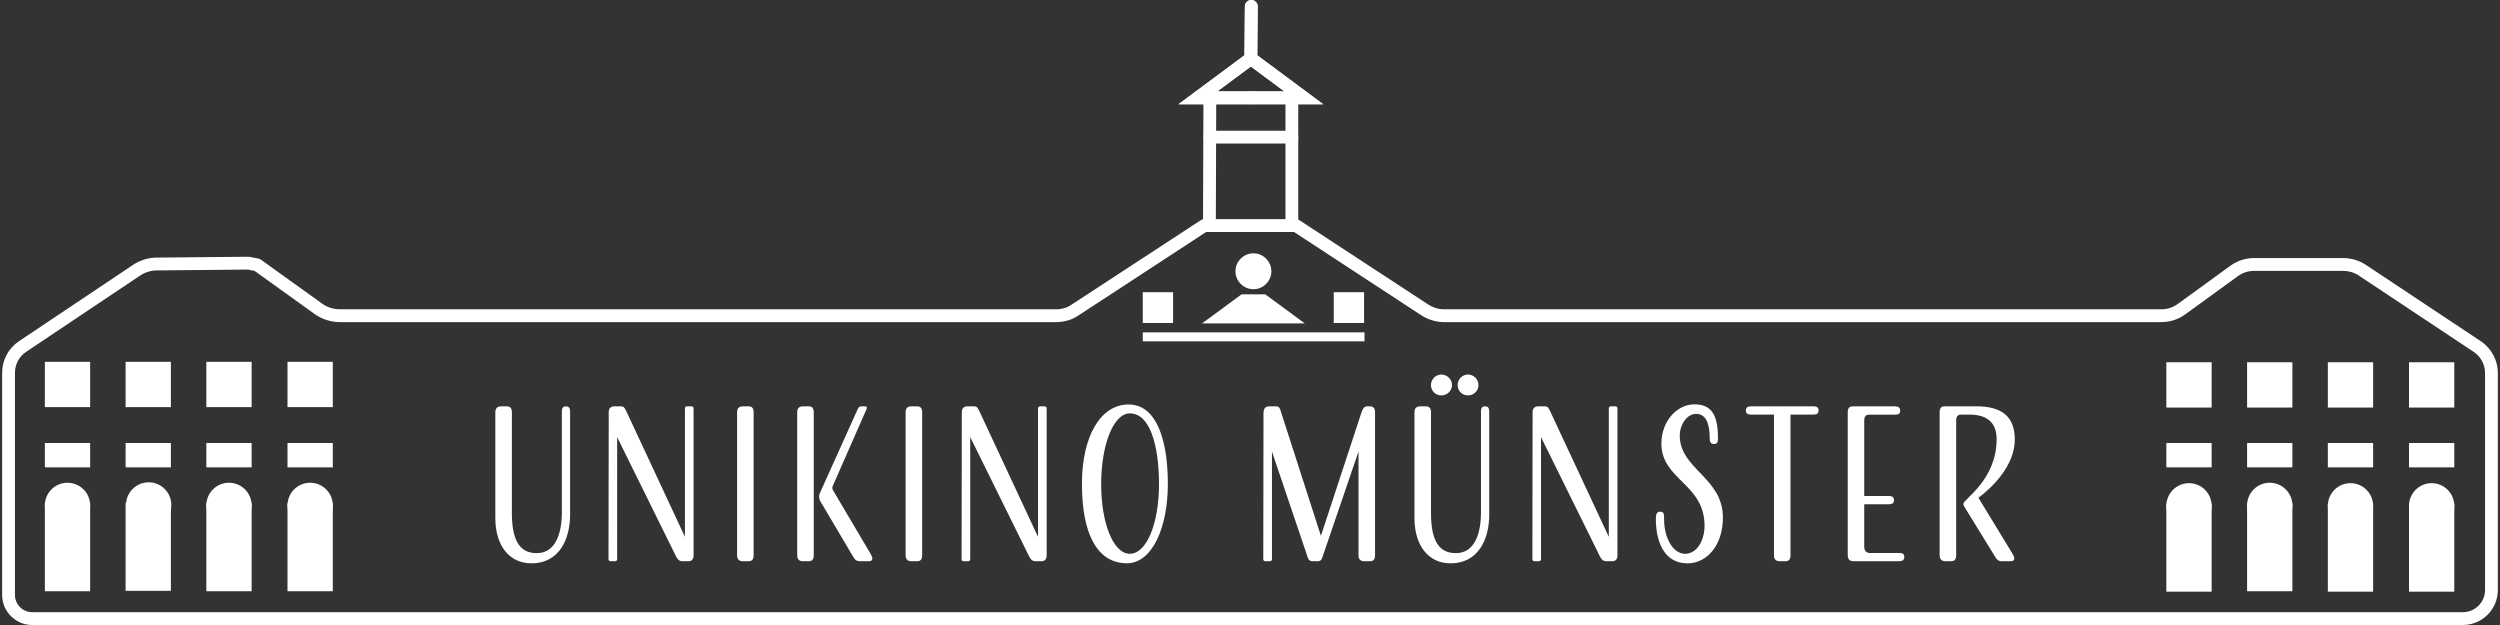 <?xml version="1.0" encoding="UTF-8"?>
<svg xmlns="http://www.w3.org/2000/svg" version="1.1" width="600" height="150"><rect width="100%" height="100%" fill="#333333" stroke="none"/><svg id="Ebene_1" viewBox="0 0 584.2 146.3" x="0" y="0" width="600" height="150"><defs><style>.cls-1,.cls-2{fill:#fff;}.cls-3{isolation:isolate;}.cls-2,.cls-4{stroke-miterlimit:10;}.cls-2,.cls-4,.cls-5{stroke:#fff;}.cls-4,.cls-5{fill:none;stroke-linecap:round;stroke-width:3px;}.cls-5{stroke-linejoin:round;}</style></defs><g id="Ebene_1-2"><g id="Ebene_1-3"><g><g><polyline class="cls-4" points="282.6 52.6 282.7 22.9 292.3 22.9"/><line class="cls-4" x1="282.7" y1="32.1" x2="301.9" y2="32.1"/><polyline class="cls-4" points="282.7 22.9 279.9 22.9 292.3 13.7 292.4 1.5"/><polyline class="cls-4" points="301.9 52.6 301.9 22.9 292.3 22.9"/><polyline class="cls-4" points="301.9 22.9 304.7 22.9 292.3 13.7 292.4 1.5"/><path class="cls-5" d="M547.9,61.9h-20.7c-1.7,0-3.3,.5-4.7,1.5l-12.4,9c-1.4,1-3,1.5-4.7,1.5h-167.9c-1.6,0-3.1-.5-4.4-1.3l-30.1-19.7-.2-.1h-21.4l-30.3,19.8c-1.3,.9-2.9,1.3-4.4,1.3H79.1c-1.9,0-3.7-.6-5.2-1.7l-14.2-10.2-1.5-.3c-.3-.1-.6-.1-.8-.1l-21.3,.2c-1.5,0-3.1,.5-4.4,1.3L4.8,81.1c-2.1,1.4-3.3,3.7-3.3,6.2v52c0,3,2.5,5.5,5.5,5.5H576c3.7,0,6.7-3,6.7-6.7v-50.8c0-2.4-1.2-4.7-3.2-6.1l-26.8-17.8c-1.4-1-3.1-1.5-4.8-1.5Z"/><polygon class="cls-4" points="279.9 22.9 292.3 13.7 304.7 22.9 279.9 22.9"/></g><g><rect class="cls-2" x="10.5" y="118.3" width="9.6" height="19.6"/><circle class="cls-2" cx="15.3" cy="118.3" r="4.8"/></g><g><rect class="cls-2" x="29.4" y="118.2" width="9.6" height="19.6"/><circle class="cls-2" cx="34.3" cy="118.2" r="4.8"/></g><g><rect class="cls-2" x="48.3" y="118.3" width="9.6" height="19.6"/><circle class="cls-2" cx="53.1" cy="118.3" r="4.8"/></g><g><rect class="cls-2" x="67.3" y="118.3" width="9.6" height="19.6"/><circle class="cls-2" cx="72.1" cy="118.3" r="4.8"/></g><rect class="cls-2" x="10.5" y="85.2" width="9.6" height="9.6"/><rect class="cls-2" x="29.4" y="85.2" width="9.6" height="9.6"/><rect class="cls-2" x="48.3" y="85.2" width="9.6" height="9.6"/><rect class="cls-2" x="67.3" y="85.2" width="9.6" height="9.6"/><g class="cls-3"><path class="cls-1" d="M131.01,96.47c0-.82,.15-1.35,.97-1.35s.97,.53,.97,1.35v23.98c0,5.46-2.32,11.41-9.09,11.41-5.27,0-8.41-4.35-8.41-10.54v-24.85c0-.82,.44-1.35,1.26-1.35h1.5c.77,0,1.11,.53,1.11,1.35v23.49c0,5.66,1.31,9.52,5.8,9.52s5.9-4.69,5.9-9.62v-23.4Z"/><path class="cls-1" d="M161.85,130.02c0,.87-.44,1.35-1.21,1.35h-1.45c-.82,0-1.26-.68-1.55-1.35l-13.68-27.7v28.47c0,.39-.15,.58-.48,.58h-1.06c-.34,0-.48-.19-.48-.58l.05-34.32c0-.82,.44-1.35,1.26-1.35h1.64c.77,0,.92,.58,1.31,1.35l13.63,29.2v-29.97c0-.39,.15-.58,.48-.58h1.06c.34,0,.48,.19,.48,.58v34.32Z"/><path class="cls-1" d="M175.91,130.02c0,.82-.34,1.35-1.11,1.35h-1.5c-.82,0-1.26-.53-1.26-1.35v-33.55c0-.82,.44-1.35,1.26-1.35h1.5c.77,0,1.11,.53,1.11,1.35v33.55Z"/><path class="cls-1" d="M189.98,130.02c0,.82-.34,1.35-1.11,1.35h-1.5c-.82,0-1.26-.53-1.26-1.35v-33.55c0-.82,.44-1.35,1.26-1.35h1.5c.77,0,1.11,.53,1.11,1.35v33.55Zm13.29-.39c.19,.29,.44,.82,.44,1.06,0,.39-.24,.68-.77,.68h-2.13c-.82,0-1.21-.34-1.64-1.11l-7.2-12.18c-.44-.72-.73-1.11-.73-1.79,0-.58,.19-.92,.68-1.98l8.36-18.56c.19-.39,.34-.63,.87-.63h.82c.19,0,.44,.1,.44,.29,0,.15-.05,.29-.15,.53l-7.54,17.16c-.24,.53-.39,.82-.39,1.11,0,.24,.15,.53,.15,.53l8.8,14.89Z"/><path class="cls-1" d="M215.36,130.02c0,.82-.34,1.35-1.11,1.35h-1.5c-.82,0-1.26-.53-1.26-1.35v-33.55c0-.82,.44-1.35,1.26-1.35h1.5c.77,0,1.11,.53,1.11,1.35v33.55Z"/><path class="cls-1" d="M244.5,130.02c0,.87-.44,1.35-1.21,1.35h-1.45c-.82,0-1.26-.68-1.55-1.35l-13.68-27.7v28.47c0,.39-.15,.58-.48,.58h-1.06c-.34,0-.48-.19-.48-.58l.05-34.32c0-.82,.44-1.35,1.26-1.35h1.64c.77,0,.92,.58,1.31,1.35l13.63,29.2v-29.97c0-.39,.15-.58,.48-.58h1.06c.34,0,.48,.19,.48,.58v34.32Z"/><path class="cls-1" d="M263.69,94.68c6.53,0,9.18,8.31,9.18,18.61s-3.72,18.56-9.57,18.56c-7.2,0-10.54-7.3-10.54-18.56s4.4-18.61,10.92-18.61Zm.29,34.95c3.96,0,6.82-7.2,6.82-16.29s-2.13-16.58-6.82-16.58c-3.92,0-6.72,7.54-6.72,16.58s2.8,16.29,6.72,16.29Z"/><path class="cls-1" d="M295.69,131.37c-.34,0-.48-.19-.48-.58l.05-34.32c.1-.82,.43-1.35,1.26-1.35h1.69c.77,0,.92,.53,1.16,1.35l9.33,28.96,9.52-28.96c.29-.82,.63-1.35,1.26-1.35h.73c.77,0,1.16,.48,1.16,1.35v33.55c0,.82-.34,1.35-1.11,1.35h-1.5c-.82,0-1.26-.53-1.26-1.35v-24.32l-8.31,24.32c-.24,.82-.44,1.35-1.21,1.35h-1.26c-.82,0-1.06-.63-1.26-1.35l-8.22-24.32v25.09c0,.39-.15,.58-.48,.58h-1.06Z"/><path class="cls-1" d="M346.16,96.47c0-.82,.15-1.35,.97-1.35s.97,.53,.97,1.35v23.98c0,5.46-2.32,11.41-9.09,11.41-5.27,0-8.41-4.35-8.41-10.54v-24.85c0-.82,.43-1.35,1.26-1.35h1.5c.77,0,1.11,.53,1.11,1.35v23.49c0,5.66,1.3,9.52,5.8,9.52s5.9-4.69,5.9-9.62v-23.4Zm-9.28-8.8c1.35,0,2.51,1.11,2.51,2.47s-1.16,2.42-2.51,2.42-2.42-1.06-2.42-2.42,1.11-2.47,2.42-2.47Zm6.24,0c1.35,0,2.46,1.11,2.46,2.47s-1.11,2.42-2.46,2.42-2.42-1.06-2.42-2.42,1.11-2.47,2.42-2.47Z"/><path class="cls-1" d="M378.11,130.02c0,.87-.43,1.35-1.21,1.35h-1.45c-.82,0-1.26-.68-1.55-1.35l-13.68-27.7v28.47c0,.39-.14,.58-.48,.58h-1.06c-.34,0-.48-.19-.48-.58l.05-34.32c0-.82,.44-1.35,1.26-1.35h1.64c.77,0,.92,.58,1.31,1.35l13.63,29.2v-29.97c0-.39,.14-.58,.48-.58h1.06c.34,0,.48,.19,.48,.58v34.32Z"/><path class="cls-1" d="M394.45,131.86c-5.17,0-7.35-4.69-7.35-10.44,0-1.11,.24-1.64,1.06-1.64s.87,.53,.87,1.69c0,4.83,2.32,8.17,4.88,8.17,2.9,0,4.59-3.24,4.59-6.57,0-9.86-10.1-10.73-10.1-19.24,0-5.22,3.63-9.18,7.73-9.18s5.51,2.61,5.51,7.93c0,.82-.1,1.35-.92,1.35s-1.01-.53-1.01-1.35c0-3.77-1.06-5.7-3.19-5.7s-3.82,2.51-3.82,5.08c0,7.88,10.1,9.81,10.1,19.19,0,6.38-3.63,10.73-8.36,10.73Z"/><path class="cls-1" d="M418.62,97.05v32.97c0,.82-.34,1.35-1.11,1.35h-1.5c-.82,0-1.26-.53-1.26-1.35v-32.97h-5.22c-.82,0-1.35-.14-1.35-.97s.53-.97,1.35-.97h14.31c.82,0,1.35,.14,1.35,.97s-.53,.97-1.35,.97h-5.22Z"/><path class="cls-1" d="M435.88,118.03v9.96c0,.82,.44,1.45,1.26,1.45h6.77c.82,0,1.35,.1,1.35,.92s-.53,1.01-1.35,1.01h-10.63c-.82,0-1.26-.53-1.26-1.35v-33.55c0-.82,.34-1.35,1.11-1.35h9.81c.82,0,1.35,.19,1.35,1.02s-.53,.92-1.35,.92h-5.95c-.77,0-1.11,.53-1.11,1.35v17.69h5.61c.82,0,1.35,.15,1.35,.97s-.53,.97-1.35,.97h-5.61Z"/><path class="cls-1" d="M470.58,129.63c.19,.29,.44,.82,.44,1.06,0,.39-.24,.68-.77,.68h-2.13c-.82,0-1.21-.34-1.64-1.11l-7.2-11.7c-.1-.19-.19-.39-.19-.63,0-1.06,7.78-5.56,7.78-15.13,0-3.96-2.32-5.75-6.38-5.75h-1.98c-.77,0-1.11,.53-1.11,1.35v31.61c0,.82-.34,1.35-1.11,1.35h-1.5c-.82,0-1.26-.53-1.26-1.35v-33.55c0-.82,.34-1.35,1.11-1.35h7.49c5.99,0,8.99,2.42,8.99,7.78,0,5.99-5.12,11.12-8.51,13.63l7.98,13.1Z"/></g><rect class="cls-2" x="267.5" y="78.3" width="50.9" height="1.1"/><polygon class="cls-2" points="282.4 75.2 290.3 69.4 295.5 69.4 303.4 75.2 282.4 75.2"/><rect class="cls-2" x="312.2" y="68.9" width="6.1" height="6.2"/><rect class="cls-2" x="267.5" y="68.9" width="6.1" height="6.2"/><circle class="cls-2" cx="292.9" cy="63.5" r="3.7"/><rect class="cls-2" x="10.5" y="104.2" width="9.6" height="4.7"/><rect class="cls-2" x="29.4" y="104.2" width="9.6" height="4.7"/><rect class="cls-2" x="48.3" y="104.2" width="9.6" height="4.7"/><rect class="cls-2" x="67.3" y="104.2" width="9.6" height="4.7"/></g></g><g><rect class="cls-2" x="507.1" y="118.4" width="9.6" height="19.6"/><circle class="cls-2" cx="511.9" cy="118.4" r="4.8"/></g><g><rect class="cls-2" x="526" y="118.3" width="9.6" height="19.6"/><circle class="cls-2" cx="530.8" cy="118.3" r="4.8"/></g><g><rect class="cls-2" x="544.9" y="118.4" width="9.6" height="19.6"/><circle class="cls-2" cx="549.7" cy="118.4" r="4.8"/></g><g><rect class="cls-2" x="563.9" y="118.4" width="9.6" height="19.6"/><circle class="cls-2" cx="568.7" cy="118.4" r="4.8"/></g><rect class="cls-2" x="507.1" y="85.3" width="9.6" height="9.6"/><rect class="cls-2" x="526" y="85.3" width="9.6" height="9.6"/><rect class="cls-2" x="544.9" y="85.3" width="9.6" height="9.6"/><rect class="cls-2" x="563.9" y="85.3" width="9.6" height="9.6"/><rect class="cls-2" x="507.1" y="104.2" width="9.6" height="4.7"/><rect class="cls-2" x="526" y="104.2" width="9.6" height="4.7"/><rect class="cls-2" x="544.9" y="104.2" width="9.6" height="4.7"/><rect class="cls-2" x="563.9" y="104.2" width="9.6" height="4.7"/></g></svg></svg>
